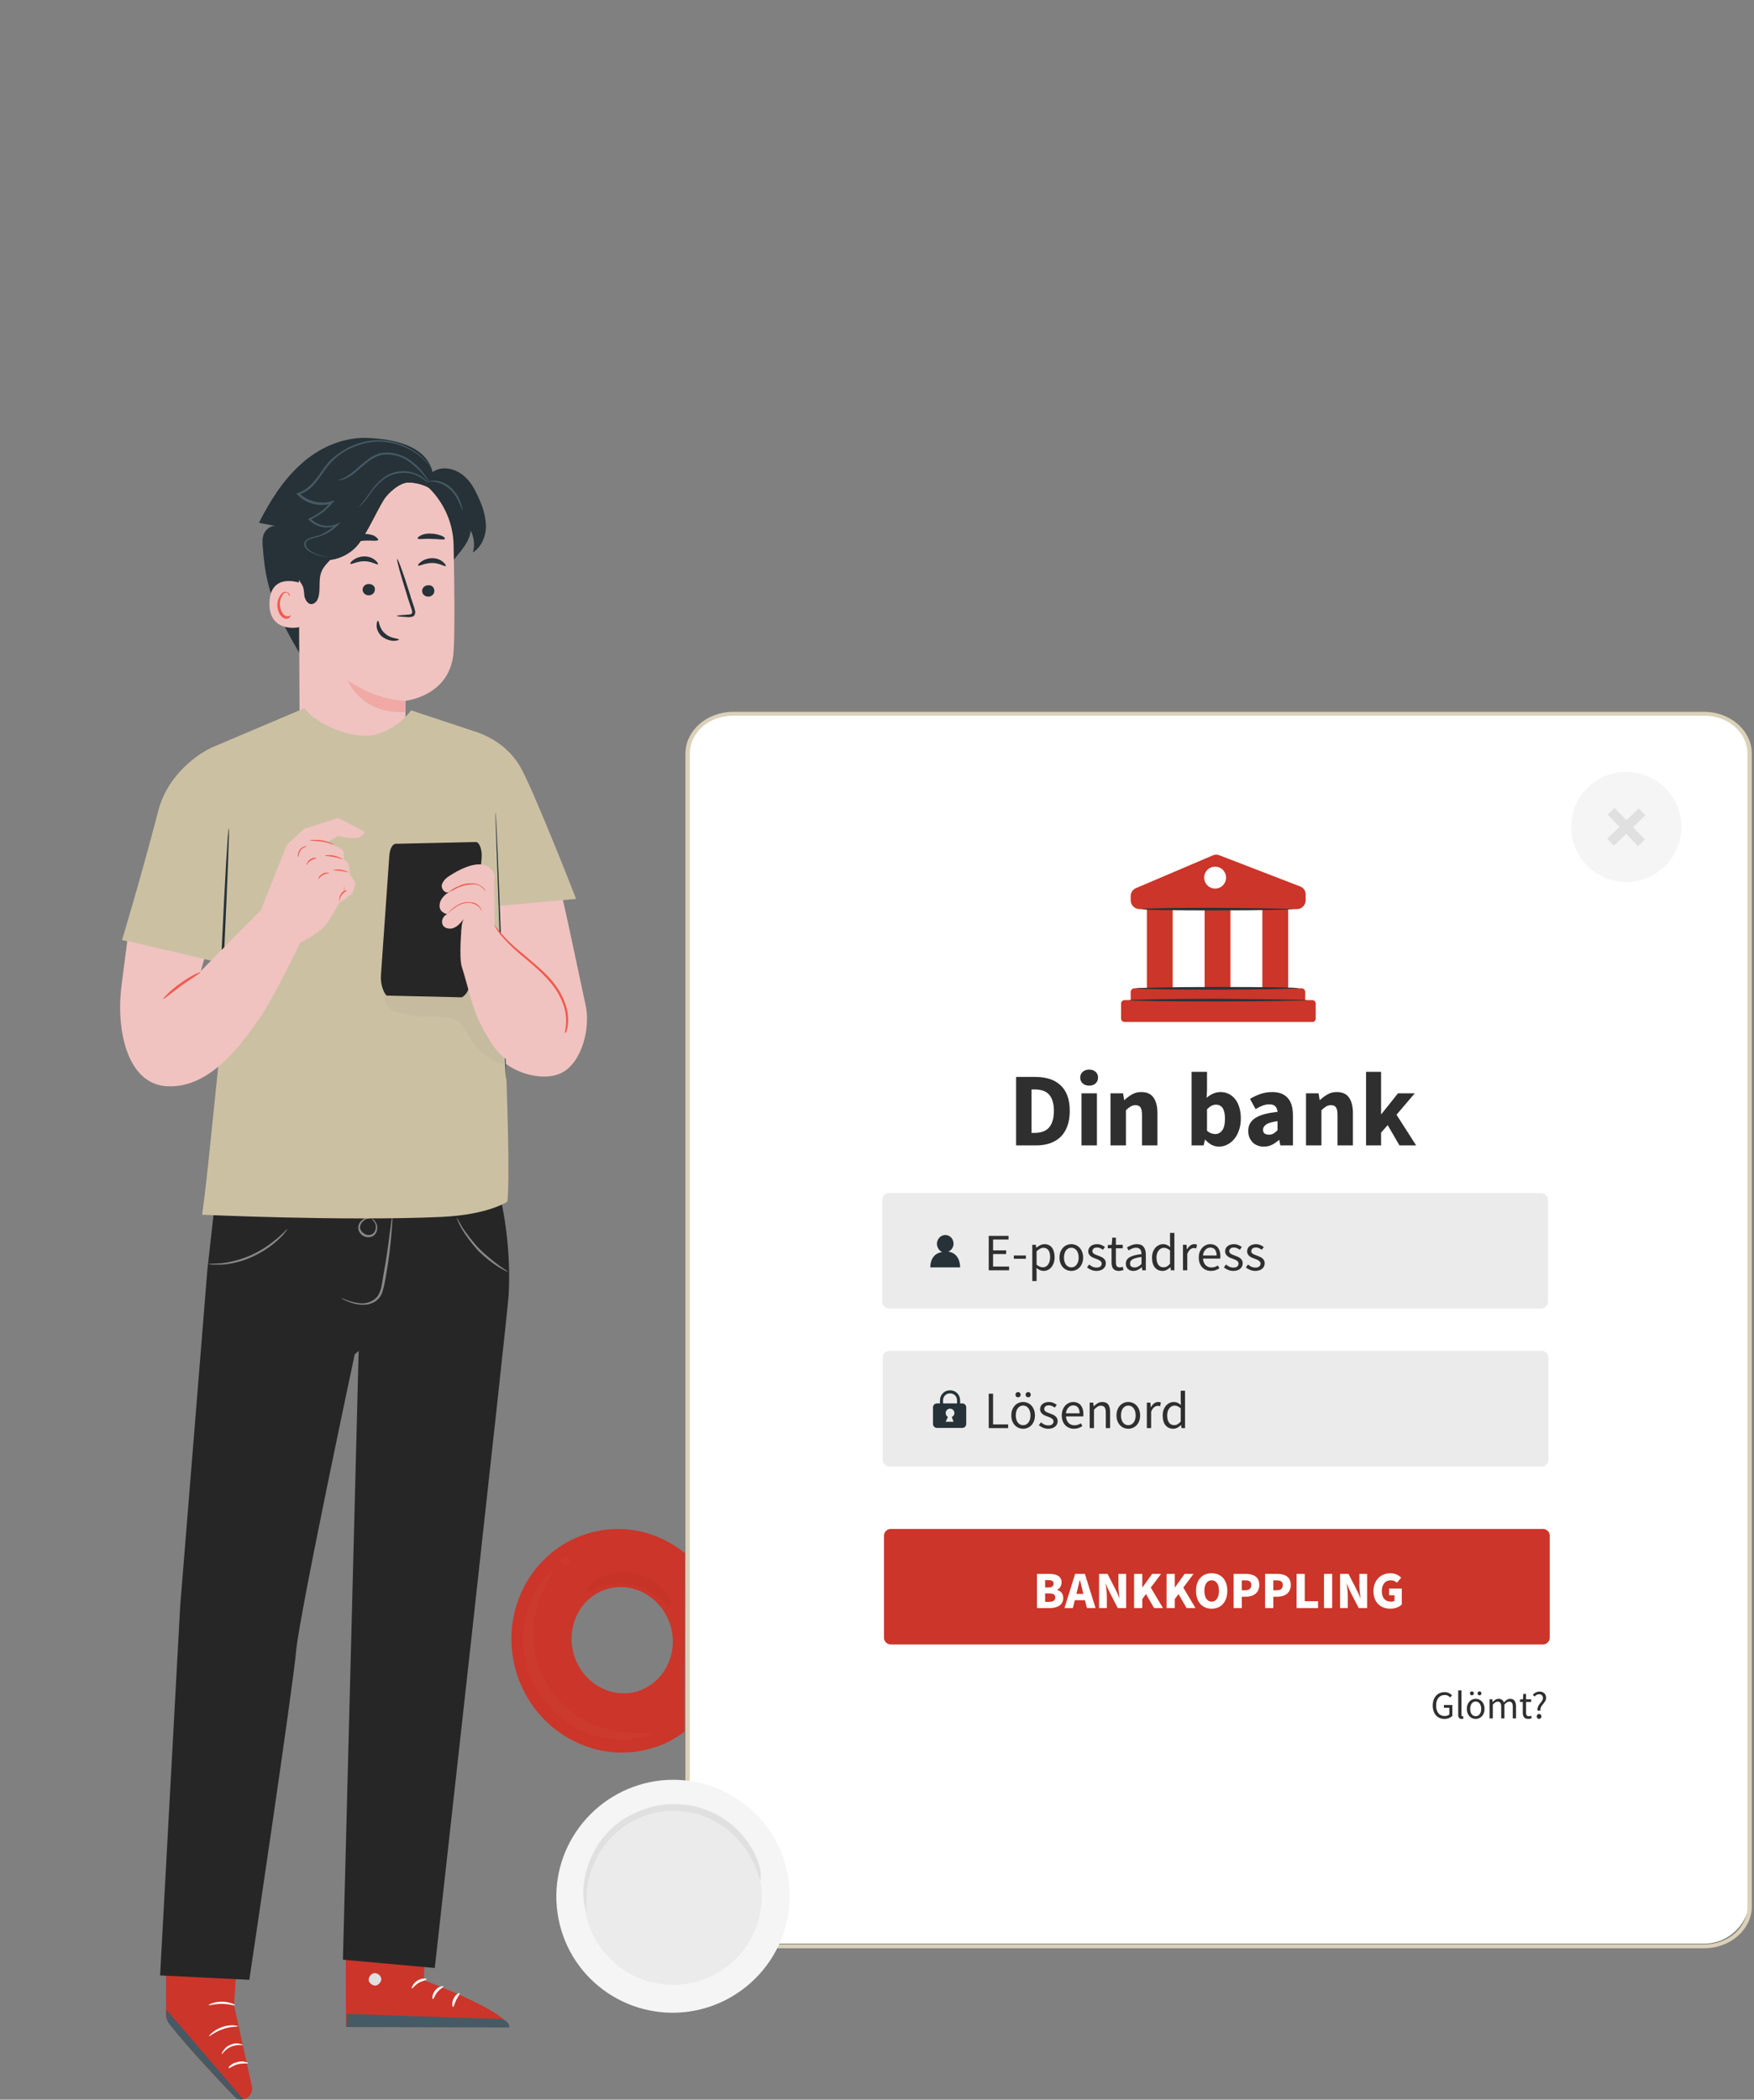 <svg xmlns="http://www.w3.org/2000/svg" width="401" height="480" viewBox="0 0 401 480" fill="none"><rect x="0" y="0" width="401" height="480" fill="#808080" stroke="none"/><path d="M389.6 444.332H167.6C161.9 444.332 157.2 439.632 157.2 433.932V173.632C157.2 167.932 161.9 163.232 167.6 163.232H389.6C395.3 163.232 400 167.932 400 173.632V433.932C400 439.632 395.3 444.332 389.6 444.332Z" fill="white"></path><path d="M389.6 445.392H167.6C161.6 445.392 156.7 441.092 156.7 435.827V172.298C156.7 167.032 161.6 162.732 167.6 162.732H389.6C395.6 162.732 400.5 167.032 400.5 172.298V435.827C400.5 441.092 395.6 445.392 389.6 445.392ZM167.6 163.61C162.1 163.61 157.7 167.471 157.7 172.298V435.827C157.7 440.653 162.1 444.515 167.6 444.515H389.6C395.1 444.515 399.5 440.653 399.5 435.827V172.298C399.5 167.471 395.1 163.61 389.6 163.61H167.6Z" fill="#DBD1B8"></path><path d="M371.8 201.632C378.759 201.632 384.4 195.99 384.4 189.032C384.4 182.073 378.759 176.432 371.8 176.432C364.841 176.432 359.2 182.073 359.2 189.032C359.2 195.99 364.841 201.632 371.8 201.632Z" fill="#F5F5F5"></path><path d="M374.64 184.812L367.435 191.746L368.96 193.331L376.165 186.397L374.64 184.812Z" fill="#E0E0E0"></path><path d="M369.125 184.705L367.54 186.23L374.474 193.435L376.059 191.91L369.125 184.705Z" fill="#E0E0E0"></path><path d="M352.4 299.132H203.2C202.4 299.132 201.7 298.432 201.7 297.632V274.232C201.7 273.432 202.4 272.732 203.2 272.732H352.4C353.2 272.732 353.9 273.432 353.9 274.232V297.632C353.9 298.432 353.2 299.132 352.4 299.132Z" fill="#EBEBEB"></path><path d="M352.6 335.232H203.3C202.5 335.232 201.8 334.532 201.8 333.732V310.332C201.8 309.532 202.5 308.832 203.3 308.832H352.5C353.3 308.832 354 309.532 354 310.332V333.732C354 334.532 353.4 335.232 352.6 335.232Z" fill="#EBEBEB"></path><path d="M352.8 375.933H203.6C202.8 375.933 202.1 375.233 202.1 374.433V351.033C202.1 350.233 202.8 349.533 203.6 349.533H352.8C353.6 349.533 354.3 350.233 354.3 351.033V374.433C354.3 375.233 353.6 375.933 352.8 375.933Z" fill="#CC3529"></path><path d="M180.264 429.65C182.364 444.15 172.264 457.65 157.664 459.85C143.064 461.95 129.564 451.95 127.464 437.35C125.364 422.85 135.464 409.35 150.064 407.15C164.564 405.05 178.164 415.05 180.264 429.65Z" fill="#F5F5F5"></path><path d="M173.964 430.55C175.564 441.65 167.864 451.95 156.764 453.55C145.664 455.15 135.364 447.45 133.764 436.45C132.164 425.35 139.864 415.05 150.964 413.45C162.064 411.75 172.364 419.45 173.964 430.55Z" fill="#EBEBEB"></path><path d="M173.864 429.849C173.764 429.849 173.564 429.049 172.964 427.549C172.364 426.049 171.464 423.949 169.764 421.749C168.864 420.649 167.864 419.549 166.564 418.449C165.264 417.449 163.764 416.449 162.164 415.749C161.364 415.349 160.464 415.049 159.564 414.749C158.664 414.449 157.664 414.249 156.664 414.149C155.664 414.049 154.664 413.949 153.664 413.949C152.664 413.949 151.564 414.049 150.564 414.249C149.564 414.449 148.464 414.749 147.564 415.049C146.564 415.349 145.664 415.849 144.764 416.249C143.864 416.749 143.064 417.249 142.264 417.849C141.464 418.449 140.764 419.049 140.164 419.649C138.864 420.949 137.764 422.349 136.964 423.749C136.164 425.149 135.564 426.549 135.064 427.949C134.164 430.649 134.064 432.949 134.064 434.549C134.064 436.149 134.164 437.049 134.064 437.049C133.964 437.049 133.664 436.249 133.464 434.549C133.264 432.949 133.264 430.549 134.064 427.649C134.464 426.249 135.064 424.649 135.864 423.149C136.664 421.649 137.764 420.049 139.164 418.649C139.864 417.949 140.564 417.249 141.464 416.649C142.264 416.049 143.164 415.449 144.164 414.949C145.164 414.449 146.164 413.949 147.164 413.649C148.264 413.249 149.264 412.949 150.464 412.749C151.564 412.549 152.764 412.449 153.864 412.449C154.964 412.449 156.064 412.549 157.164 412.649C158.264 412.749 159.264 413.049 160.264 413.349C161.264 413.649 162.164 414.049 163.064 414.449C164.864 415.249 166.364 416.349 167.764 417.549C169.064 418.749 170.164 419.949 170.964 421.149C172.664 423.549 173.464 425.849 173.864 427.449C173.964 428.949 173.964 429.849 173.864 429.849Z" fill="#E0E0E0"></path><path d="M220 320.832H219.5V320.132C219.5 318.832 218.5 317.832 217.2 317.832C215.9 317.832 214.9 318.832 214.9 320.132V320.832H214.2C213.7 320.832 213.3 321.232 213.3 321.732V325.532C213.3 326.032 213.7 326.432 214.2 326.432H220C220.5 326.432 220.9 326.032 220.9 325.532V321.732C220.9 321.232 220.5 320.832 220 320.832ZM218 325.032H216.2L216.7 323.932C216.4 323.732 216.2 323.432 216.2 323.032C216.2 322.532 216.6 322.032 217.2 322.032C217.7 322.032 218.2 322.432 218.2 323.032C218.2 323.432 218 323.732 217.6 323.932L218 325.032ZM218.8 320.832H215.6V320.132C215.6 319.232 216.3 318.532 217.2 318.532C218.1 318.532 218.8 319.232 218.8 320.132V320.832Z" fill="#263238"></path><path d="M216.8 286.132C217.5 285.832 218 285.132 218 284.332C218 283.232 217.2 282.332 216.1 282.332C215.1 282.332 214.2 283.232 214.2 284.332C214.2 285.132 214.7 285.932 215.4 286.232C212.5 286.632 212.7 289.732 212.7 289.732H219.5C219.5 289.632 219.6 286.532 216.8 286.132Z" fill="#263238"></path><path d="M268.1 206.232H262.2V226.832H268.1V206.232Z" fill="#CC3529"></path><path d="M281.3 206.232H275.4V226.832H281.3V206.232Z" fill="#CC3529"></path><path d="M294.5 206.232H288.6V226.832H294.5V206.232Z" fill="#CC3529"></path><path d="M258.5 205.833V204.833C258.5 204.033 259 203.333 259.7 203.033L277.3 195.533C277.8 195.333 278.3 195.333 278.8 195.533L297.2 202.633C298 202.933 298.5 203.633 298.5 204.433V205.833C298.5 206.933 297.6 207.833 296.5 207.833H260.6C259.4 207.833 258.5 206.933 258.5 205.833Z" fill="#CC3529"></path><path d="M297.6 229.734H259.3C258.9 229.734 258.5 229.334 258.5 228.934V226.734C258.5 226.334 258.9 225.934 259.3 225.934H297.6C298 225.934 298.4 226.334 298.4 226.734V228.934C298.4 229.334 298 229.734 297.6 229.734Z" fill="#CC3529"></path><path d="M300 233.633H257.1C256.7 233.633 256.3 233.333 256.3 232.833V229.433C256.3 229.033 256.6 228.633 257.1 228.633H300C300.4 228.633 300.8 228.933 300.8 229.433V232.833C300.8 233.333 300.5 233.633 300 233.633Z" fill="#CC3529"></path><path d="M280.3 200.633C280.3 202.033 279.2 203.133 277.8 203.133C276.4 203.133 275.3 202.033 275.3 200.633C275.3 199.233 276.4 198.133 277.8 198.133C279.2 198.133 280.3 199.233 280.3 200.633Z" fill="white"></path><path d="M298.9 228.632C298.9 228.732 289.8 228.932 278.5 228.932C267.2 228.932 258.1 228.832 258.1 228.632C258.1 228.532 267.2 228.332 278.5 228.332C289.8 228.432 298.9 228.532 298.9 228.632Z" fill="#263238"></path><path d="M296.9 225.933C296.9 226.033 288.6 226.233 278.3 226.233C268 226.233 259.7 226.133 259.7 225.933C259.7 225.833 268 225.633 278.3 225.633C288.6 225.633 296.9 225.733 296.9 225.933Z" fill="#263238"></path><path d="M295.8 207.833C295.8 207.933 288 208.133 278.4 208.133C268.8 208.133 261 208.033 261 207.833C261 207.633 268.8 207.533 278.4 207.533C288 207.633 295.8 207.733 295.8 207.833Z" fill="#263238"></path><path d="M134.4 350.564C121.4 354.464 114 368.564 118 382.164C122 395.664 135.9 403.564 149 399.664C151.8 398.864 154.3 397.564 156.5 395.864L156.6 355.064C150.4 350.064 142.3 348.164 134.4 350.564ZM145.7 386.664C139.6 388.464 133.1 384.664 131.2 378.264C129.3 371.764 132.7 365.064 138.8 363.264C144.9 361.464 151.4 365.264 153.3 371.664C155.2 378.064 151.8 384.764 145.7 386.664Z" fill="#CC3529"></path><g opacity="0.3"><g opacity="0.3"><path opacity="0.3" d="M149.1 396.263C149.1 396.463 148.4 396.863 146.9 397.163C145.4 397.563 143.3 397.863 140.5 397.663C137.8 397.463 134.6 396.663 131.4 394.863C128.2 393.163 125.2 390.263 123 386.663C120.8 383.063 119.7 379.063 119.6 375.463C119.5 371.763 120.3 368.563 121.3 366.063C122.4 363.563 123.6 361.763 124.6 360.563C125.6 359.463 126.3 358.963 126.4 359.063C126.7 359.363 124.5 361.763 123 366.663C122.3 369.063 121.7 372.063 122 375.263C122.2 378.563 123.3 382.063 125.2 385.263C127.2 388.463 129.8 391.063 132.6 392.663C135.4 394.363 138.3 395.263 140.8 395.663C145.8 396.663 149.1 395.863 149.1 396.263Z" fill="#EBEBEB"></path></g></g><g opacity="0.3"><g opacity="0.3"><path opacity="0.3" d="M129.5 356.063C128.9 355.863 128.2 356.463 128.3 357.063C128.4 357.663 129.2 358.063 129.8 357.763C130.3 357.363 130.3 356.463 129.7 356.163" fill="#EBEBEB"></path></g></g><g opacity="0.3"><g opacity="0.3"><path opacity="0.3" d="M153.3 367.363C153 367.563 152.2 366.563 150.7 365.263C149.3 364.063 147 362.663 144.2 362.163C141.4 361.663 138.8 362.263 137.1 362.863C135.3 363.563 134.2 364.163 134 363.963C133.8 363.763 134.4 362.463 136.3 361.263C138.1 360.063 141.3 358.963 144.7 359.563C148.2 360.163 150.8 362.263 152.1 363.963C153.4 365.763 153.6 367.163 153.3 367.363Z" fill="black"></path></g></g><path d="M109.6 114.2C108.8 112.4 107.9 110.5 106.5 109.2C105.1 107.8 103.1 106.9 101.1 107.1C99.1 107.3 97.2 108.9 97 110.8L95.5 111.2C98.3 113 99.8 116.1 100.9 119.2C102 122.3 101.9 125.2 103.8 127.9C105.4 125.9 107.4 123.8 107.6 121.3C108.4 122.8 108.6 124.7 108.1 126.3C110 125.1 111 122.8 111.1 120.6C111.1 118.4 110.5 116.2 109.6 114.2Z" fill="#263238"></path><path d="M99 108.501C97.9 101.601 89.3 100.301 83.7 100.101C78.1 100.001 72.7 102.501 68.7 106.201C64.6 109.901 61.7 114.601 59.2 119.501C60.5 119.801 61.9 120.001 63.2 120.301C62.1 120.001 60.9 120.901 60.4 121.901C59.9 122.901 60 124.101 60.1 125.301C60.3 128.001 60.6 130.701 61.3 133.401C63 140.301 66.8 146.601 70.5 152.701C71.8 147.401 71.1 141.901 70.2 136.601C69.9 134.701 69.6 132.701 70.4 130.901C71.1 129.301 72.6 128.201 74.2 127.501C75.8 126.701 77.5 126.301 79.1 125.501C82.6 123.801 85.4 120.601 86.6 116.901L99 108.501Z" fill="#263238"></path><path d="M68.3 125.6L68.5 166.2C68.5 173.1 70 183.2 80.9 182.7C90.3 181.5 92.7 172.5 92.7 166.1C92.7 163 92.7 160.5 92.7 160.2C92.7 160.2 103 159.2 103.7 149C104 144.1 103.9 133.8 103.7 124.6C103.5 114.7 95.6 106.6 85.7 106L84.7 105.9C74 105.9 68 115 68.3 125.6Z" fill="#F0C3C0"></path><path d="M92.6 160.2C92.6 160.2 86.1 160.2 79.501 155.5C79.501 155.5 82.3 163.2 92.6 162.8V160.2Z" fill="#F05B4F" fill-opacity="0.24"></path><path d="M86.4 129.001C86.2 129.201 85 128.301 83.3 128.301C81.6 128.301 80.3 129.101 80.1 128.901C80 128.801 80.2 128.401 80.8 128.001C81.3 127.601 82.3 127.201 83.3 127.201C84.4 127.201 85.3 127.601 85.8 128.101C86.3 128.501 86.5 128.901 86.4 129.001Z" fill="#263238"></path><path d="M85.7 134.8C85.7 135.5 85.1 136.1 84.3 136.1C83.5 136.1 82.9 135.5 82.9 134.8C82.9 134.1 83.5 133.5 84.3 133.5C85.2 133.5 85.8 134.1 85.7 134.8Z" fill="#263238"></path><path d="M90.7 140.801C90.7 140.701 91.7 140.601 93.3 140.501C93.7 140.501 94.1 140.401 94.2 140.201C94.3 139.901 94.2 139.501 94 139.001C93.7 138.001 93.3 137.001 93 135.901C91.6 131.501 90.6 127.801 90.8 127.801C91 127.701 92.3 131.301 93.7 135.801C94 136.901 94.4 137.901 94.7 138.901C94.8 139.401 95.1 139.901 94.8 140.501C94.7 140.801 94.4 141.001 94.1 141.001C93.8 141.101 93.6 141.101 93.4 141.101C91.7 141.001 90.7 140.901 90.7 140.801Z" fill="#263238"></path><path d="M86.5 123.4C86.3 123.8 85 123.5 83.3 123.6C81.7 123.7 80.3 124.1 80.1 123.7C80 123.5 80.3 123.2 80.8 122.8C81.3 122.5 82.2 122.1 83.2 122.1C84.2 122 85.1 122.3 85.6 122.5C86.2 122.9 86.5 123.3 86.5 123.4Z" fill="#263238"></path><path d="M101.7 123.201C101.5 123.501 100.2 123.201 98.6 123.201C97 123.101 95.6 123.401 95.5 123.101C95.4 122.901 95.7 122.701 96.2 122.401C96.8 122.101 97.6 121.901 98.6 122.001C99.6 122.001 100.4 122.301 101 122.501C101.5 122.701 101.8 123.001 101.7 123.201Z" fill="#263238"></path><path d="M68.7 133.301C68.5 133.201 61.8 130.801 61.6 137.801C61.4 144.801 68.5 143.501 68.5 143.301C68.6 143.101 68.7 133.301 68.7 133.301Z" fill="#F0C3C0"></path><path d="M66.5 140.601C66.5 140.601 66.4 140.701 66.2 140.801C66 140.901 65.6 140.901 65.3 140.801C64.6 140.501 64 139.301 64 138.101C64 137.501 64.1 136.901 64.4 136.401C64.6 135.901 65 135.501 65.3 135.501C65.7 135.401 65.9 135.701 66 135.901C66.1 136.101 66 136.201 66.1 136.301C66.1 136.301 66.3 136.201 66.2 135.901C66.2 135.801 66.1 135.601 65.9 135.501C65.7 135.401 65.5 135.301 65.2 135.301C64.7 135.301 64.2 135.801 63.9 136.401C63.6 136.901 63.4 137.601 63.4 138.301C63.4 139.701 64.1 141.101 65.1 141.401C65.6 141.501 66 141.401 66.2 141.201C66.5 140.801 66.5 140.601 66.5 140.601Z" fill="#F05B4F"></path><path d="M101.9 129.4C101.7 129.6 100.5 128.7 98.8 128.7C97.1 128.7 95.8 129.5 95.6 129.3C95.5 129.2 95.7 128.8 96.3 128.4C96.8 128 97.8 127.6 98.8 127.6C99.9 127.6 100.8 128 101.3 128.5C101.8 128.9 102 129.3 101.9 129.4Z" fill="#263238"></path><path d="M99.3 135.1C99.3 135.8 98.701 136.4 97.9 136.4C97.1 136.4 96.501 135.8 96.501 135.1C96.501 134.4 97.1 133.8 97.9 133.8C98.701 133.7 99.3 134.3 99.3 135.1Z" fill="#263238"></path><path d="M99 112.101C100.4 107.901 97 105.701 93.5 103.101C90 100.401 84.8 100.301 81.1 102.701C79.2 104.001 77.7 105.901 76 107.401C74.3 109.001 72.1 110.301 69.8 110.001C72 112.501 75.9 113.401 79 112.001C76.2 114.901 72.6 117.101 68.7 118.001C71.5 120.101 75.9 119.701 78.3 117.101C77.2 120.301 75.3 123.301 72.8 125.601C72.4 126.001 71.9 126.501 72 127.101C72.1 127.701 72.8 127.901 73.4 128.001C76.8 128.401 80.4 126.701 82.3 123.901C84.4 120.801 85.8 117.501 87.7 114.301C88.6 112.801 91.4 110.201 93.5 110.301C95.2 110.301 98.5 111.101 99.2 112.701" fill="#263238"></path><path d="M83.4 107.401C83.1 106.901 82.5 106.601 81.9 106.501C78.1 105.601 74.1 107.701 71.7 110.801C69.3 113.901 68.2 117.801 67.5 121.601C66.9 124.701 66.4 128.001 67.3 131.001L69 133.601C69.5 134.401 69.5 135.401 69.6 136.301C69.8 137.201 70.4 138.201 71.3 138.101C72 138.001 72.5 137.401 72.7 136.801C73.4 134.901 72.7 132.601 73.5 130.701C74 129.401 75.1 128.501 76 127.401C77.6 125.501 78.4 123.101 79.2 120.801C80.5 116.901 81.8 113.001 83.2 109.101C83.5 108.601 83.7 107.901 83.4 107.401Z" fill="#263238"></path><path d="M99 112.101C100.4 107.901 97 105.701 93.5 103.101C90 100.401 84.8 100.301 81.1 102.701C79.2 104.001 77.7 105.901 76 107.401C74.3 109.001 72.1 110.301 69.8 110.001C72 112.501 75.9 113.401 79 112.001C76.2 114.901 72.6 117.101 68.7 118.001C71.5 120.101 75.9 119.701 78.3 117.101C77.2 120.301 75.3 123.301 72.8 125.601C72.4 126.001 71.9 126.501 72 127.101C72.1 127.701 72.8 127.901 73.4 128.001C76.8 128.401 80.4 126.701 82.3 123.901C84.4 120.801 85.8 117.501 87.7 114.301C88.6 112.801 91.4 110.201 93.5 110.301C95.2 110.301 98.5 111.101 99.2 112.701" fill="#263238"></path><path d="M77 109.8C77 109.8 77.4 109.7 78 109.5C78.6 109.3 79.4 108.9 80.3 108.2C81.2 107.5 82.2 106.5 83.4 105.6C84 105.1 84.6 104.6 85.4 104.2C86.2 103.8 87 103.5 87.9 103.5C89.7 103.3 91.4 103.9 92.8 104.6C94.2 105.4 95.2 106.3 96 107.2C96.8 108.1 97.3 108.8 97.7 109.4C98.1 109.9 98.2 110.3 98.2 110.3C98.1 110.4 97.4 109.1 95.8 107.5C95 106.7 94 105.8 92.7 105C91.4 104.3 89.8 103.8 88 103.9C86.3 104 84.8 105 83.7 105.9C82.5 106.9 81.5 107.8 80.6 108.5C79.6 109.2 78.8 109.6 78.1 109.7C77.4 109.8 77 109.8 77 109.8Z" fill="#455A64"></path><path d="M81.9 116.101C81.9 116.101 82.6 115.201 83.7 113.801C84.2 113.101 84.8 112.201 85.6 111.201C86.4 110.301 87.3 109.301 88.6 108.601C89.9 107.901 91.2 107.701 92.5 107.701C93.7 107.801 94.8 108.101 95.6 108.501C96.4 108.901 97 109.401 97.4 109.801C97.8 110.201 97.9 110.401 97.9 110.401C97.8 110.501 97.1 109.601 95.5 108.801C94.7 108.401 93.7 108.101 92.5 108.101C91.3 108.101 90 108.301 88.8 108.901C87.6 109.501 86.7 110.401 85.9 111.301C85.1 112.201 84.5 113.101 84 113.801C83.4 114.501 83 115.101 82.6 115.401C82.1 115.901 81.9 116.101 81.9 116.101Z" fill="#455A64"></path><path d="M105.7 116.701C105.6 116.701 105.5 116.101 105.1 115.201C104.7 114.301 104.1 113.001 103 112.001C101.9 110.901 100.6 110.401 99.6 110.201C98.6 110.001 98 110.201 98 110.101C98 110.101 98.6 109.801 99.7 109.901C100.7 110.001 102.2 110.501 103.3 111.701C104.5 112.801 105.1 114.201 105.4 115.101C105.7 116.101 105.8 116.701 105.7 116.701Z" fill="#455A64"></path><path d="M76.3 127.101C76.3 127.101 76.2 127.101 76 127.201C75.8 127.201 75.5 127.301 75.1 127.301C74.3 127.301 73.2 127.201 71.8 126.601C71.1 126.301 70.3 126.001 69.8 125.201C69.5 124.801 69.4 124.201 69.7 123.801C70 123.301 70.5 123.101 71 122.901C71.5 122.701 72 122.701 72.5 122.501C73 122.401 73.5 122.201 74 121.901C75 121.401 76 120.701 76.9 119.801L77.1 120.101C75.2 121.001 72.3 120.701 70.6 118.801L70.4 118.601L70.7 118.501C72.5 117.701 74.2 116.501 75.6 114.801L75.8 115.101C73.3 115.901 70.2 115.301 68.2 113.301C68.1 113.201 68 113.101 68 113.101L67.7 112.801L68.1 112.701C69.3 112.301 70.3 111.601 71.2 110.701C72.1 109.801 72.8 108.801 73.5 107.801C74.2 106.801 74.9 105.801 75.8 105.001C76.6 104.201 77.6 103.501 78.6 102.901C82.5 100.501 86.9 100.201 90.2 101.101C93.5 102.001 95.8 103.701 97.1 105.101C98.4 106.501 98.9 107.401 98.9 107.401C98.9 107.401 98.3 106.501 97 105.201C95.7 103.901 93.4 102.201 90.1 101.401C88.5 101.001 86.6 100.801 84.7 101.101C82.7 101.401 80.7 102.101 78.8 103.201C76.9 104.301 75.2 106.001 73.9 108.001C73.2 109.001 72.5 110.001 71.6 111.001C70.7 111.901 69.6 112.701 68.3 113.101L68.4 112.701C68.5 112.801 68.5 112.801 68.6 112.901C70.5 114.701 73.4 115.301 75.8 114.601L76.5 114.401L76 115.001C74.6 116.701 72.8 118.001 70.9 118.801L71 118.501C72.6 120.301 75.2 120.601 77 119.801L77.9 119.401L77.2 120.101C76.3 121.001 75.3 121.701 74.2 122.201C73.7 122.401 73.1 122.601 72.6 122.801C72.1 122.901 71.5 123.001 71.1 123.201C70.6 123.301 70.2 123.601 70 123.901C69.8 124.301 69.9 124.701 70.1 125.101C70.6 125.801 71.3 126.201 72 126.501C73.3 127.101 74.5 127.201 75.2 127.301C75.9 127.201 76.3 127.101 76.3 127.101Z" fill="#455A64"></path><path d="M86.4 141.9C86.7 141.9 86.6 143.6 88 144.8C89.4 146.1 91.2 145.9 91.2 146.2C91.2 146.3 90.8 146.5 90 146.5C89.3 146.5 88.2 146.2 87.3 145.5C86.4 144.7 86.1 143.7 86.1 143C86.1 142.3 86.3 141.9 86.4 141.9Z" fill="#263238"></path><path d="M97.6 433.5L96.9 452.7C96.9 452.7 116.1 459.8 116.3 463.4H79.1L79 433.5H97.6Z" fill="#CC3529"></path><path d="M85.4 451.101C84.7 451.301 84.2 452.101 84.3 452.801C84.5 453.501 85.3 454.001 86 453.901C86.7 453.701 87.4 452.801 87.1 452.101C86.9 451.401 85.9 450.801 85.2 451.201" fill="#E0E0E0"></path><path d="M79.2 463.4L79.3 460.4L114.9 461.6C114.9 461.6 116.6 462.3 116.4 463.5L79.2 463.4Z" fill="#455A64"></path><path d="M97.5 452.499C97.5 452.699 96.6 452.799 95.7 453.299C94.8 453.899 94.3 454.599 94.2 454.599C94 454.599 94.3 453.499 95.4 452.799C96.5 452.099 97.6 452.299 97.5 452.499Z" fill="white"></path><path d="M101.4 454.101C101.4 454.301 100.7 454.601 100 455.401C99.4 456.101 99.2 457.001 99 457.001C98.8 457.001 98.7 456.001 99.5 455.001C100.3 454.001 101.4 454.001 101.4 454.101Z" fill="white"></path><path d="M103.6 458.8C103.4 458.8 103.2 457.9 103.7 456.9C104.2 455.9 105 455.5 105.1 455.7C105.2 455.8 104.7 456.4 104.3 457.2C103.9 458 103.8 458.8 103.6 458.8Z" fill="white"></path><path d="M97.2 448.1C97.1 448.3 96.3 448 95.3 448.1C94.3 448.1 93.5 448.5 93.4 448.3C93.3 448.2 94.1 447.5 95.3 447.4C96.4 447.4 97.3 448 97.2 448.1Z" fill="white"></path><path d="M55 435.301L53.5 458.401L57.6 477.001C57.9 478.301 57 479.701 55.6 479.901C54.8 480.001 54.1 479.801 53.5 479.201C50.1 475.701 37.7 462.601 37.9 460.901C38.1 458.901 37.8 436.401 37.8 436.401L55 435.301Z" fill="#CC3529"></path><path d="M55.6 479.9L38 459.4V460.4C38 461.2 38.2 462.1 38.8 462.8C40.2 464.6 44.2 469.4 53.6 479.3C54 479.8 54.8 480.1 55.6 479.9Z" fill="#455A64"></path><g opacity="0.6"><g opacity="0.6"><g opacity="0.6"><g opacity="0.6"><g opacity="0.6"><g opacity="0.6"><g opacity="0.6"><g opacity="0.6"><g opacity="0.6"><g opacity="0.6"><g opacity="0.6"><path opacity="0.6" d="M43.1 452.1C43.7 452.5 43.8 453.4 43.4 454C43 454.6 42.1 454.7 41.5 454.3C40.9 453.9 40.7 452.8 41.2 452.3C41.7 451.8 42.7 451.6 43.2 452.2" fill="white"></path></g></g></g></g></g></g></g></g></g></g></g><path d="M50.7 469.6C50.8 469.7 51.4 468.5 52.8 467.9C54.2 467.3 55.5 467.6 55.5 467.5C55.5 467.4 55.2 467.3 54.7 467.2C54.2 467.1 53.4 467.1 52.6 467.5C51.8 467.8 51.3 468.4 51 468.9C50.7 469.2 50.7 469.6 50.7 469.6Z" fill="white"></path><path d="M52.3 472.802C52.4 472.902 53.2 472.202 54.4 471.902C55.6 471.602 56.6 471.802 56.7 471.702C56.8 471.602 55.7 471.002 54.3 471.402C52.8 471.702 52.1 472.702 52.3 472.802Z" fill="white"></path><path d="M47.8 465.5C47.9 465.6 49.1 464.5 50.9 463.9C52.7 463.2 54.4 463.4 54.4 463.2C54.4 463.1 52.7 462.7 50.8 463.4C48.8 464.1 47.7 465.4 47.8 465.5Z" fill="white"></path><path d="M47.7 458.402C47.8 458.502 49.1 458.102 50.7 458.102C52.4 458.102 53.7 458.602 53.7 458.402C53.8 458.302 52.5 457.602 50.7 457.602C48.9 457.602 47.6 458.302 47.7 458.402Z" fill="white"></path><path d="M47.9 451.602C48 451.702 49.3 451.002 51 451.202C52.8 451.302 54 452.202 54 452.102C54 452.102 53.8 451.802 53.3 451.402C52.8 451.102 52 450.702 51 450.702C50.1 450.602 49.2 450.802 48.6 451.102C48.2 451.302 47.9 451.602 47.9 451.602Z" fill="white"></path><path d="M51.1 449.901C51.1 449.901 51.2 449.601 51.2 449.001C51.2 448.401 51 447.601 50.6 446.701C50.4 446.301 50.1 445.701 49.5 445.401C49.2 445.201 48.7 445.301 48.4 445.601C48.1 445.901 48 446.301 48 446.601C48 448.101 49.2 449.501 50.8 449.801C52.5 450.101 54 449.201 54.7 447.901C54.9 447.601 55 447.201 54.8 446.801C54.6 446.401 54.2 446.201 53.8 446.301C53.1 446.401 52.7 446.801 52.2 447.001C51.4 447.601 50.9 448.301 50.5 448.701C50.2 449.201 50.1 449.501 50.1 449.501C50.2 449.601 50.7 448.401 52.4 447.301C52.8 447.001 53.3 446.701 53.8 446.701C54 446.701 54.2 446.801 54.3 447.001C54.4 447.201 54.3 447.501 54.2 447.701C53.6 448.701 52.2 449.501 50.8 449.301C49.4 449.101 48.4 447.801 48.4 446.601C48.4 446.301 48.5 446.001 48.7 445.901C48.9 445.701 49.1 445.701 49.3 445.801C49.7 446.001 50 446.501 50.3 446.901C51.2 448.601 51 449.901 51.1 449.901Z" fill="white"></path><path d="M113.9 271.7C113.9 271.7 117 282.5 116.3 295.9C116 301 99.4 449.9 99.4 449.9L78.4 448L82 308.8L81.1 309.6C81.1 309.6 68.6 368.2 67.7 377.4C67 385.7 57 452.6 57 452.6L36.6 451.6L41.2 367.1L47.4 290.4L49.9 268L113.9 271.7Z" fill="#262626"></path><path d="M78 296.801C78 296.801 78.3 297.001 79 297.301C79.7 297.601 80.6 298.001 81.9 298.201C82.6 298.301 83.3 298.301 84.1 298.201C84.9 298.001 85.7 297.701 86.3 297.101C87 296.501 87.4 295.601 87.6 294.701C87.9 293.801 88 292.801 88.2 291.901C88.9 288.001 89.3 284.501 89.5 281.901C89.6 280.601 89.7 279.601 89.7 278.901C89.7 278.201 89.7 277.801 89.7 277.801C89.7 277.801 89.6 278.201 89.5 278.901C89.4 279.701 89.3 280.701 89.1 281.901C88.8 284.501 88.3 288.001 87.6 291.801C87.3 293.701 87.1 295.701 85.9 296.801C84.7 297.901 83.1 298.101 81.9 297.901C80.6 297.701 79.7 297.401 79 297.101C78.4 296.901 78 296.701 78 296.801Z" fill="#888888"></path><path d="M84.6 278.5C84.6 278.5 84.4 278.4 84.1 278.4C83.8 278.4 83.3 278.5 82.8 278.9C82.3 279.3 81.9 279.9 81.9 280.7C81.9 281.6 82.6 282.4 83.4 282.7C84.3 283 85.3 282.8 85.8 282.1C86.3 281.4 86.3 280.6 86.2 280.1C86 279.5 85.7 279.1 85.5 278.9C85.2 278.7 85 278.7 85 278.7C84.9 278.8 85.7 279.1 85.9 280.1C86 280.6 85.9 281.3 85.5 281.8C85.1 282.3 84.3 282.5 83.6 282.2C82.9 281.9 82.4 281.3 82.3 280.7C82.3 280.1 82.6 279.5 83 279.2C83.8 278.4 84.6 278.6 84.6 278.5Z" fill="#888888"></path><path d="M47.7 289C47.7 289 48 289.1 48.5 289.1C49 289.1 49.8 289.1 50.7 289.1C52.6 289 55.1 288.5 57.7 287.3C60.3 286.1 62.4 284.6 63.7 283.3C64.4 282.7 64.9 282.1 65.2 281.7C65.5 281.3 65.7 281.1 65.7 281C65.6 280.9 64.9 281.8 63.5 283C62.1 284.2 60.1 285.7 57.5 286.9C55 288 52.5 288.6 50.6 288.8C48.8 288.9 47.7 288.9 47.7 289Z" fill="#888888"></path><path d="M104.4 278.4C104.4 278.4 104.7 279.4 105.5 280.8C106.3 282.2 107.6 284 109.2 285.8C110.9 287.5 112.6 288.8 113.9 289.6C115.2 290.4 116.1 290.8 116.1 290.7C116.1 290.6 115.3 290.2 114.1 289.3C112.9 288.4 111.2 287.1 109.5 285.4C107.9 283.7 106.6 281.9 105.7 280.6C105 279.3 104.5 278.4 104.4 278.4Z" fill="#888888"></path><path d="M125.3 194.301C128.4 203.401 128.1 202.701 133.9 229.901C135 234.901 133.1 242.801 128.5 245.201C124 247.601 115.9 245.001 113.2 240.601L108.9 199.401L125.3 194.301Z" fill="#F0C3C0"></path><path d="M49.9 243.8L50 222.1L49.9 220L27.9 214.9C27.9 214.9 32.2 200.7 36.2 185.3C38.5 176.5 46.1 172 48 171.1L48.4 170.9L69.6 161.9C72.1 165.4 80.6 169.3 85.9 167.9C89.2 167 92 165 94 162.4L109.1 167.4C112.8 168.7 116.7 171.3 119 175.4C122 180.7 131.5 204.9 131.7 205.5L114 207.1C114 207.1 117.1 264.5 116 274.7C116 274.7 111.7 277.7 100.9 278.2C78.9 279.2 46.2 277.7 46.2 277.7C46.7 274.4 47.3 268.9 47.6 266.1L49.9 243.8Z" fill="#CCC0A3"></path><path d="M113.3 185.6C113.2 185.6 113.7 199.3 114.3 216.2C115 233.1 115.6 246.8 115.7 246.7C115.8 246.7 115.3 233 114.6 216.1C114 199.3 113.4 185.6 113.3 185.6Z" fill="#263238"></path><path d="M52.3 189.4C52.5 189.4 52 201.5 51.3 216.5C50.6 231.5 49.9 243.6 49.7 243.6C49.5 243.6 50 231.5 50.7 216.5C51.4 201.6 52.1 189.4 52.3 189.4Z" fill="#263238"></path><path d="M27.8 225.199C28.5 219.799 29.1 215.099 29.1 215.099L46.7 219.199L45.9 221.999L59.5 208.199L61.7 208.399L68.6 215.499C68.6 215.499 62.6 228.099 59.2 232.999C54.7 239.399 47.6 249.099 37.8 248.299C28.8 247.499 26.5 234.799 27.8 225.199Z" fill="#F0C3C0"></path><path d="M37.3 228.401C37.2 228.301 38.8 226.501 41.2 224.801C43.6 223.101 45.7 222.101 45.8 222.301C45.9 222.401 43.9 223.601 41.5 225.301C39.2 227.001 37.4 228.501 37.3 228.401Z" fill="#F05B4F"></path><path d="M83.3 190.1L77.3 187L69.5 189.5L65.6 193.1L59.6 208.2L54.8 214.3L63.3 225.3L68.6 215.5C68.6 215.5 73.1 213.5 75 210.7C76.8 207.8 77.6 206.3 77.6 206.3C77.6 206.3 80.2 205 80.7 203.8C81.2 202.6 81.2 201.7 81.2 201.7L79.9 199.8C79.9 199.8 80 198 79.5 197.3C79 196.6 78.5 196.5 78.5 196.5C78.5 196.5 78.9 194.9 78.3 194.3C77.7 193.7 74.7 192.6 74.7 192.6L77.3 191.1C77.1 191 83 192.8 83.3 190.1Z" fill="#F0C3C0"></path><path d="M74.3 195.6C74.3 195.7 75.2 195.7 76.3 195.9C77.4 196.1 78.3 196.5 78.3 196.4C78.3 196.3 77.5 195.9 76.4 195.6C75.3 195.4 74.3 195.5 74.3 195.6Z" fill="#F05B4F"></path><path d="M76.2 198.899C76.2 198.999 77 198.999 77.9 199.099C78.9 199.199 79.6 199.499 79.6 199.399C79.6 199.299 78.9 198.999 77.9 198.799C77 198.699 76.1 198.899 76.2 198.899Z" fill="#F05B4F"></path><path d="M78.7 204.2C78.8 204.2 78.8 203.9 78.8 203.4C78.8 203 78.7 202.6 78.7 202.6C78.6 202.6 78.6 202.9 78.6 203.4C78.6 203.9 78.6 204.2 78.7 204.2Z" fill="#FF9A6C"></path><path d="M77.6 205.9C77.7 205.9 77.6 205.2 78.2 204.5C78.7 203.8 79.4 203.7 79.4 203.6C79.4 203.6 79.2 203.6 78.9 203.6C78.6 203.7 78.2 203.9 78 204.3C77.7 204.7 77.6 205.1 77.6 205.4C77.5 205.7 77.5 205.9 77.6 205.9Z" fill="#F05B4F"></path><path d="M72.8 201C72.9 201 73.1 200.4 73.9 200C74.6 199.6 75.3 199.7 75.3 199.6C75.3 199.6 75.1 199.5 74.8 199.5C74.5 199.5 74.1 199.5 73.7 199.8C73.3 200 73 200.3 72.9 200.6C72.8 200.8 72.8 201 72.8 201Z" fill="#F05B4F"></path><path d="M70.1 197.7C70.2 197.7 70.4 197.1 71.1 196.7C71.8 196.3 72.4 196.3 72.4 196.2C72.4 196.2 72.2 196.1 72 196.1C71.7 196.1 71.3 196.2 71 196.4C70.6 196.6 70.4 196.9 70.3 197.2C70 197.5 70 197.7 70.1 197.7Z" fill="#F05B4F"></path><path d="M68.2 196C68.2 196 68.2 195.8 68.3 195.5C68.3 195.2 68.5 194.8 68.7 194.4C69 194 69.4 193.8 69.6 193.7C69.9 193.6 70.1 193.5 70.1 193.5C70.1 193.5 69.9 193.4 69.6 193.5C69.3 193.6 68.8 193.8 68.5 194.3C68.2 194.7 68.1 195.2 68.1 195.6C68.1 195.9 68.2 196 68.2 196Z" fill="#F05B4F"></path><path d="M70.8 192.1C70.8 192.2 72.1 192.2 73.6 192.4C75.1 192.6 76.3 193.2 76.3 193.1C76.3 193 75.2 192.4 73.6 192.1C72.8 192 72.1 192 71.6 192C71.1 192 70.8 192.1 70.8 192.1Z" fill="#F05B4F"></path><g opacity="0.3"><g opacity="0.3"><path opacity="0.3" d="M88 226.1C88.2 224.4 88.5 222.5 89.5 221.1C91.3 218.6 94.7 218.1 97.8 218.2C100.9 218.4 104 218.9 106.9 217.9L115.5 243.4C112.3 242.6 109.5 240.5 107.8 237.8C106.9 236.4 106.3 234.7 105 233.7C103.2 232.3 100.6 232.5 98.3 232.5C95.9 232.5 93.5 232.1 91.2 231.5C90.2 231.2 89.2 230.8 88.6 230C87.7 228.8 87.8 227.4 88 226.1Z" fill="black"></path></g></g><path d="M110.1 196.3L107.4 224.7C107.3 226.3 106.6 227.4 105.6 228L88.4 227.6C87.7 227 86.9 224.9 87.1 222.8L89 195.7C89.1 194.1 89.7 192.9 90.5 192.9L108.6 192.5C109.6 192.3 110.3 194.3 110.1 196.3Z" fill="#262626"></path><path d="M112.6 202C113.3 201.2 113.2 199.8 112.5 198.9C111.8 198 110.7 197.6 109.6 197.6C108.5 197.6 107.4 197.9 106.4 198.3C105.1 198.8 103.9 199.5 102.8 200.2C102 200.7 101.2 201.4 101 202.4C100.9 203.4 101.9 204.4 102.8 203.9C101.7 204.4 100.6 205.6 100.5 206.8C100.4 208 101 208.6 102.2 209C101.3 209.4 100.8 210.5 101.2 211.4C101.6 212.3 102.9 212.5 103.8 212.1C104.7 211.7 105.4 210.9 106 210.1C105.4 211.3 105.4 213.1 105.7 214.4C108.3 213.5 110.8 210.6 110 207.9C111.2 206.9 111.8 204.9 111 203.5C112 203.2 113.2 201.5 113.1 200.4" fill="#F0C3C0"></path><path d="M112.9 199.5L113.1 211.6L116.2 216.3L130.6 229.2C130.6 229.2 128.5 246.7 122 244.8C115.5 242.9 113.9 241.6 110.1 234.6C108 230.8 106.8 224.7 105.6 221.1C104.9 219 105.5 212.4 105.5 212.4L112.9 199.5Z" fill="#F0C3C0"></path><path d="M102.1 209C102.1 209 102.5 208.7 103.2 208.1C103.9 207.6 104.8 206.8 106.1 206.5C106.7 206.4 107.4 206.3 107.9 206.5C108.4 206.6 108.9 206.9 109.2 207.1C109.9 207.6 110 208.2 110.1 208.2C110.1 208.2 110.1 208.1 110 207.8C109.9 207.6 109.7 207.3 109.4 207C109.1 206.7 108.6 206.4 108 206.3C107.4 206.2 106.7 206.2 106.1 206.3C104.8 206.6 103.8 207.4 103.1 208C102.5 208.6 102.1 209 102.1 209Z" fill="#F05B4F"></path><path d="M102.3 204.101C102.3 204.101 102.8 203.901 103.6 203.501C104 203.301 104.5 203.001 105 202.801C105.5 202.601 106.2 202.401 106.8 202.301C107.5 202.201 108.1 202.101 108.7 202.201C109.3 202.301 109.8 202.501 110.1 202.801C110.8 203.301 111 203.901 111 203.901C111 203.901 111 203.801 110.9 203.501C110.8 203.301 110.6 202.901 110.2 202.701C109.8 202.401 109.3 202.101 108.7 202.001C108.1 201.901 107.4 201.901 106.7 202.001C106 202.101 105.4 202.301 104.8 202.601C104.2 202.801 103.8 203.101 103.4 203.301C102.8 203.801 102.3 204.101 102.3 204.101Z" fill="#F05B4F"></path><path d="M129.1 236.201C129 236.201 129.7 234.501 129.3 231.701C129.1 230.301 128.5 228.701 127.6 227.101C126.7 225.501 125.3 223.901 123.8 222.401C122.2 220.901 120.7 219.601 119.2 218.401C117.8 217.201 116.5 216.001 115.6 215.001C114.6 214.001 113.9 213.001 113.5 212.401C113.1 211.701 112.9 211.301 112.9 211.301C112.9 211.301 113.2 211.601 113.7 212.301C114.2 212.901 114.9 213.801 115.9 214.801C116.9 215.801 118.1 216.901 119.6 218.101C121 219.301 122.6 220.601 124.2 222.101C125.8 223.601 127.1 225.201 128.1 226.901C129 228.601 129.6 230.201 129.8 231.701C130 233.101 129.9 234.301 129.7 235.101C129.6 235.501 129.5 235.801 129.4 236.001C129.2 236.101 129.1 236.201 129.1 236.201Z" fill="#F05B4F"></path><path d="M232.303 261.846V246.198H236.719C237.919 246.198 238.999 246.35 239.959 246.654C240.919 246.958 241.743 247.43 242.431 248.07C243.119 248.694 243.647 249.494 244.015 250.47C244.383 251.446 244.567 252.606 244.567 253.95C244.567 255.294 244.383 256.462 244.015 257.454C243.647 258.446 243.127 259.27 242.455 259.926C241.783 260.566 240.975 261.046 240.031 261.366C239.103 261.686 238.063 261.846 236.911 261.846H232.303ZM235.831 258.99H236.503C237.175 258.99 237.783 258.902 238.327 258.726C238.871 258.55 239.335 258.27 239.719 257.886C240.103 257.486 240.399 256.966 240.607 256.326C240.831 255.686 240.943 254.894 240.943 253.95C240.943 253.022 240.831 252.246 240.607 251.622C240.399 250.982 240.103 250.478 239.719 250.11C239.335 249.726 238.871 249.454 238.327 249.294C237.783 249.134 237.175 249.054 236.503 249.054H235.831V258.99ZM247.249 261.846V249.942H250.777V261.846H247.249ZM249.001 248.19C248.409 248.19 247.921 248.022 247.537 247.686C247.153 247.334 246.961 246.886 246.961 246.342C246.961 245.798 247.153 245.358 247.537 245.022C247.921 244.686 248.409 244.518 249.001 244.518C249.609 244.518 250.097 244.686 250.465 245.022C250.849 245.358 251.041 245.798 251.041 246.342C251.041 246.886 250.849 247.334 250.465 247.686C250.097 248.022 249.609 248.19 249.001 248.19ZM253.882 261.846V249.942H256.762L257.002 251.454H257.098C257.61 250.974 258.17 250.558 258.778 250.206C259.386 249.838 260.098 249.654 260.914 249.654C262.21 249.654 263.146 250.078 263.722 250.926C264.314 251.774 264.61 252.95 264.61 254.454V261.846H261.082V254.91C261.082 254.046 260.962 253.454 260.722 253.134C260.498 252.814 260.13 252.654 259.618 252.654C259.17 252.654 258.786 252.758 258.466 252.966C258.146 253.158 257.794 253.438 257.41 253.806V261.846H253.882ZM278.661 262.134C278.133 262.134 277.597 262.006 277.053 261.75C276.525 261.478 276.029 261.086 275.565 260.574H275.469L275.181 261.846H272.421V245.022H275.949V249.15L275.853 250.974C276.317 250.558 276.813 250.238 277.341 250.014C277.885 249.774 278.437 249.654 278.997 249.654C279.717 249.654 280.365 249.798 280.941 250.086C281.517 250.374 282.005 250.782 282.405 251.31C282.821 251.822 283.133 252.454 283.341 253.206C283.565 253.942 283.677 254.766 283.677 255.678C283.677 256.702 283.533 257.614 283.245 258.414C282.973 259.214 282.597 259.894 282.117 260.454C281.653 260.998 281.117 261.414 280.509 261.702C279.917 261.99 279.301 262.134 278.661 262.134ZM277.845 259.254C278.453 259.254 278.973 258.982 279.405 258.438C279.837 257.878 280.053 256.982 280.053 255.75C280.053 253.606 279.365 252.534 277.989 252.534C277.285 252.534 276.605 252.894 275.949 253.614V258.486C276.269 258.774 276.589 258.974 276.909 259.086C277.229 259.198 277.541 259.254 277.845 259.254ZM288.921 262.134C288.377 262.134 287.881 262.038 287.433 261.846C287.001 261.67 286.633 261.422 286.329 261.102C286.025 260.766 285.785 260.382 285.609 259.95C285.449 259.518 285.369 259.046 285.369 258.534C285.369 257.286 285.897 256.31 286.953 255.606C288.009 254.902 289.713 254.43 292.065 254.19C292.033 253.662 291.873 253.246 291.585 252.942C291.313 252.622 290.849 252.462 290.193 252.462C289.681 252.462 289.169 252.558 288.657 252.75C288.161 252.942 287.625 253.206 287.049 253.542L285.777 251.214C286.545 250.75 287.345 250.374 288.177 250.086C289.025 249.798 289.921 249.654 290.865 249.654C292.401 249.654 293.569 250.094 294.369 250.974C295.185 251.838 295.593 253.19 295.593 255.03V261.846H292.713L292.473 260.622H292.377C291.865 261.07 291.329 261.438 290.769 261.726C290.209 261.998 289.593 262.134 288.921 262.134ZM290.121 259.398C290.521 259.398 290.865 259.31 291.153 259.134C291.441 258.958 291.745 258.71 292.065 258.39V256.302C290.817 256.478 289.953 256.734 289.473 257.07C288.993 257.406 288.753 257.806 288.753 258.27C288.753 258.654 288.873 258.942 289.113 259.134C289.369 259.31 289.705 259.398 290.121 259.398ZM298.577 261.846V249.942H301.457L301.697 251.454H301.793C302.305 250.974 302.865 250.558 303.473 250.206C304.081 249.838 304.793 249.654 305.609 249.654C306.905 249.654 307.841 250.078 308.417 250.926C309.009 251.774 309.305 252.95 309.305 254.454V261.846H305.777V254.91C305.777 254.046 305.657 253.454 305.417 253.134C305.193 252.814 304.825 252.654 304.313 252.654C303.865 252.654 303.481 252.758 303.161 252.966C302.841 253.158 302.489 253.438 302.105 253.806V261.846H298.577ZM312.311 261.846V245.022H315.743V254.67H315.839L319.607 249.942H323.447L319.271 254.838L323.759 261.846H319.943L317.255 257.214L315.743 258.918V261.846H312.311Z" fill="#2F2F2F"></path><path d="M226.041 290.4V282.528H230.577V283.368H227.037V285.84H230.025V286.692H227.037V289.548H230.697V290.4H226.041ZM231.781 287.772V287.016H234.541V287.772H231.781ZM236 292.86V284.568H236.816L236.9 285.24H236.936C237.2 285.016 237.488 284.824 237.8 284.664C238.12 284.504 238.452 284.424 238.796 284.424C239.172 284.424 239.504 284.496 239.792 284.64C240.08 284.776 240.32 284.976 240.512 285.24C240.704 285.496 240.848 285.808 240.944 286.176C241.048 286.536 241.1 286.944 241.1 287.4C241.1 287.896 241.032 288.34 240.896 288.732C240.76 289.116 240.576 289.444 240.344 289.716C240.112 289.988 239.844 290.196 239.54 290.34C239.236 290.476 238.916 290.544 238.58 290.544C238.308 290.544 238.036 290.484 237.764 290.364C237.5 290.244 237.232 290.08 236.96 289.872L236.984 290.892V292.86H236ZM238.412 289.716C238.652 289.716 238.872 289.664 239.072 289.56C239.28 289.448 239.456 289.296 239.6 289.104C239.752 288.904 239.868 288.66 239.948 288.372C240.036 288.084 240.08 287.76 240.08 287.4C240.08 287.08 240.052 286.788 239.996 286.524C239.94 286.26 239.848 286.036 239.72 285.852C239.6 285.66 239.44 285.512 239.24 285.408C239.048 285.304 238.816 285.252 238.544 285.252C238.296 285.252 238.044 285.32 237.788 285.456C237.54 285.592 237.272 285.788 236.984 286.044V289.104C237.248 289.328 237.504 289.488 237.752 289.584C238 289.672 238.22 289.716 238.412 289.716ZM244.924 290.544C244.564 290.544 244.22 290.476 243.892 290.34C243.572 290.204 243.288 290.008 243.04 289.752C242.792 289.488 242.592 289.168 242.44 288.792C242.296 288.408 242.224 287.976 242.224 287.496C242.224 287.008 242.296 286.576 242.44 286.2C242.592 285.816 242.792 285.492 243.04 285.228C243.288 284.964 243.572 284.764 243.892 284.628C244.22 284.492 244.564 284.424 244.924 284.424C245.284 284.424 245.624 284.492 245.944 284.628C246.272 284.764 246.56 284.964 246.808 285.228C247.056 285.492 247.252 285.816 247.396 286.2C247.548 286.576 247.624 287.008 247.624 287.496C247.624 287.976 247.548 288.408 247.396 288.792C247.252 289.168 247.056 289.488 246.808 289.752C246.56 290.008 246.272 290.204 245.944 290.34C245.624 290.476 245.284 290.544 244.924 290.544ZM244.924 289.728C245.172 289.728 245.4 289.676 245.608 289.572C245.816 289.46 245.992 289.308 246.136 289.116C246.288 288.916 246.404 288.68 246.484 288.408C246.564 288.136 246.604 287.832 246.604 287.496C246.604 287.16 246.564 286.856 246.484 286.584C246.404 286.304 246.288 286.064 246.136 285.864C245.992 285.664 245.816 285.512 245.608 285.408C245.4 285.296 245.172 285.24 244.924 285.24C244.676 285.24 244.448 285.296 244.24 285.408C244.032 285.512 243.852 285.664 243.7 285.864C243.556 286.064 243.444 286.304 243.364 286.584C243.284 286.856 243.244 287.16 243.244 287.496C243.244 287.832 243.284 288.136 243.364 288.408C243.444 288.68 243.556 288.916 243.7 289.116C243.852 289.308 244.032 289.46 244.24 289.572C244.448 289.676 244.676 289.728 244.924 289.728ZM250.684 290.544C250.268 290.544 249.872 290.468 249.496 290.316C249.12 290.164 248.792 289.972 248.512 289.74L249.004 289.08C249.26 289.288 249.52 289.456 249.784 289.584C250.056 289.712 250.368 289.776 250.72 289.776C251.104 289.776 251.392 289.688 251.584 289.512C251.776 289.336 251.872 289.12 251.872 288.864C251.872 288.712 251.832 288.58 251.752 288.468C251.672 288.356 251.568 288.26 251.44 288.18C251.32 288.092 251.18 288.016 251.02 287.952C250.86 287.888 250.7 287.824 250.54 287.76C250.332 287.688 250.124 287.608 249.916 287.52C249.708 287.424 249.52 287.312 249.352 287.184C249.192 287.048 249.06 286.892 248.956 286.716C248.852 286.54 248.8 286.328 248.8 286.08C248.8 285.848 248.844 285.632 248.932 285.432C249.028 285.224 249.16 285.048 249.328 284.904C249.504 284.752 249.716 284.636 249.964 284.556C250.212 284.468 250.492 284.424 250.804 284.424C251.172 284.424 251.508 284.488 251.812 284.616C252.124 284.744 252.392 284.9 252.616 285.084L252.148 285.708C251.948 285.556 251.74 285.432 251.524 285.336C251.308 285.24 251.072 285.192 250.816 285.192C250.448 285.192 250.176 285.276 250 285.444C249.832 285.612 249.748 285.808 249.748 286.032C249.748 286.168 249.784 286.288 249.856 286.392C249.928 286.488 250.024 286.576 250.144 286.656C250.264 286.728 250.4 286.796 250.552 286.86C250.712 286.916 250.876 286.976 251.044 287.04C251.252 287.12 251.46 287.204 251.668 287.292C251.884 287.38 252.076 287.492 252.244 287.628C252.412 287.756 252.548 287.916 252.652 288.108C252.764 288.3 252.82 288.532 252.82 288.804C252.82 289.044 252.772 289.268 252.676 289.476C252.588 289.684 252.452 289.868 252.268 290.028C252.092 290.188 251.868 290.312 251.596 290.4C251.332 290.496 251.028 290.544 250.684 290.544ZM255.789 290.544C255.477 290.544 255.213 290.496 254.997 290.4C254.789 290.304 254.617 290.172 254.481 290.004C254.353 289.836 254.261 289.632 254.205 289.392C254.149 289.152 254.121 288.888 254.121 288.6V285.372H253.257V284.628L254.169 284.568L254.289 282.936H255.117V284.568H256.689V285.372H255.117V288.612C255.117 288.972 255.181 289.252 255.309 289.452C255.445 289.644 255.681 289.74 256.017 289.74C256.121 289.74 256.233 289.724 256.353 289.692C256.473 289.66 256.581 289.624 256.677 289.584L256.869 290.328C256.709 290.384 256.533 290.432 256.341 290.472C256.157 290.52 255.973 290.544 255.789 290.544ZM259.094 290.544C258.606 290.544 258.198 290.4 257.87 290.112C257.55 289.824 257.39 289.416 257.39 288.888C257.39 288.248 257.674 287.76 258.242 287.424C258.81 287.08 259.718 286.84 260.966 286.704C260.966 286.52 260.946 286.34 260.906 286.164C260.874 285.988 260.814 285.832 260.726 285.696C260.638 285.56 260.514 285.452 260.354 285.372C260.202 285.284 260.006 285.24 259.766 285.24C259.43 285.24 259.114 285.304 258.818 285.432C258.522 285.56 258.258 285.704 258.026 285.864L257.642 285.18C257.914 285.004 258.246 284.836 258.638 284.676C259.03 284.508 259.462 284.424 259.934 284.424C260.646 284.424 261.162 284.644 261.482 285.084C261.802 285.516 261.962 286.096 261.962 286.824V290.4H261.146L261.062 289.704H261.026C260.746 289.936 260.446 290.136 260.126 290.304C259.806 290.464 259.462 290.544 259.094 290.544ZM259.382 289.752C259.662 289.752 259.926 289.688 260.174 289.56C260.422 289.424 260.686 289.228 260.966 288.972V287.352C260.478 287.416 260.066 287.492 259.73 287.58C259.402 287.668 259.134 287.772 258.926 287.892C258.726 288.012 258.578 288.152 258.482 288.312C258.394 288.464 258.35 288.632 258.35 288.816C258.35 289.152 258.45 289.392 258.65 289.536C258.85 289.68 259.094 289.752 259.382 289.752ZM265.789 290.544C265.053 290.544 264.465 290.28 264.025 289.752C263.593 289.224 263.377 288.472 263.377 287.496C263.377 287.024 263.445 286.6 263.581 286.224C263.725 285.84 263.913 285.516 264.145 285.252C264.377 284.988 264.645 284.784 264.949 284.64C265.253 284.496 265.573 284.424 265.909 284.424C266.245 284.424 266.537 284.484 266.785 284.604C267.033 284.724 267.285 284.888 267.541 285.096L267.493 284.1V281.856H268.489V290.4H267.673L267.589 289.716H267.553C267.321 289.94 267.053 290.136 266.749 290.304C266.453 290.464 266.133 290.544 265.789 290.544ZM266.005 289.716C266.277 289.716 266.533 289.652 266.773 289.524C267.013 289.388 267.253 289.184 267.493 288.912V285.864C267.245 285.64 267.005 285.484 266.773 285.396C266.549 285.3 266.317 285.252 266.077 285.252C265.845 285.252 265.625 285.308 265.417 285.42C265.217 285.524 265.041 285.676 264.889 285.876C264.737 286.068 264.617 286.3 264.529 286.572C264.441 286.844 264.396 287.148 264.396 287.484C264.396 288.188 264.537 288.736 264.817 289.128C265.097 289.52 265.493 289.716 266.005 289.716ZM270.453 290.4V284.568H271.269L271.353 285.624H271.389C271.589 285.256 271.829 284.964 272.109 284.748C272.397 284.532 272.709 284.424 273.045 284.424C273.277 284.424 273.485 284.464 273.669 284.544L273.477 285.408C273.381 285.376 273.293 285.352 273.213 285.336C273.133 285.32 273.033 285.312 272.913 285.312C272.665 285.312 272.405 285.412 272.133 285.612C271.869 285.812 271.637 286.16 271.437 286.656V290.4H270.453ZM276.86 290.544C276.468 290.544 276.1 290.476 275.756 290.34C275.42 290.196 275.124 289.996 274.868 289.74C274.62 289.476 274.424 289.156 274.28 288.78C274.136 288.404 274.064 287.976 274.064 287.496C274.064 287.016 274.136 286.588 274.28 286.212C274.432 285.828 274.628 285.504 274.868 285.24C275.116 284.976 275.396 284.776 275.708 284.64C276.02 284.496 276.344 284.424 276.68 284.424C277.048 284.424 277.376 284.488 277.664 284.616C277.96 284.744 278.204 284.928 278.396 285.168C278.596 285.408 278.748 285.696 278.852 286.032C278.956 286.368 279.008 286.744 279.008 287.16C279.008 287.264 279.004 287.368 278.996 287.472C278.996 287.568 278.988 287.652 278.972 287.724H275.036C275.076 288.348 275.268 288.844 275.612 289.212C275.964 289.572 276.42 289.752 276.98 289.752C277.26 289.752 277.516 289.712 277.748 289.632C277.988 289.544 278.216 289.432 278.432 289.296L278.78 289.944C278.524 290.104 278.24 290.244 277.928 290.364C277.616 290.484 277.26 290.544 276.86 290.544ZM275.024 287.016H278.144C278.144 286.424 278.016 285.976 277.76 285.672C277.512 285.36 277.16 285.204 276.704 285.204C276.496 285.204 276.296 285.244 276.104 285.324C275.92 285.404 275.752 285.524 275.6 285.684C275.448 285.836 275.32 286.024 275.216 286.248C275.12 286.472 275.056 286.728 275.024 287.016ZM281.973 290.544C281.557 290.544 281.161 290.468 280.785 290.316C280.409 290.164 280.081 289.972 279.801 289.74L280.293 289.08C280.549 289.288 280.809 289.456 281.073 289.584C281.345 289.712 281.657 289.776 282.009 289.776C282.393 289.776 282.681 289.688 282.873 289.512C283.065 289.336 283.161 289.12 283.161 288.864C283.161 288.712 283.121 288.58 283.041 288.468C282.961 288.356 282.857 288.26 282.729 288.18C282.609 288.092 282.469 288.016 282.309 287.952C282.149 287.888 281.989 287.824 281.829 287.76C281.621 287.688 281.413 287.608 281.205 287.52C280.997 287.424 280.809 287.312 280.641 287.184C280.481 287.048 280.349 286.892 280.245 286.716C280.141 286.54 280.089 286.328 280.089 286.08C280.089 285.848 280.133 285.632 280.221 285.432C280.317 285.224 280.449 285.048 280.617 284.904C280.793 284.752 281.005 284.636 281.253 284.556C281.501 284.468 281.781 284.424 282.093 284.424C282.461 284.424 282.797 284.488 283.101 284.616C283.413 284.744 283.681 284.9 283.905 285.084L283.437 285.708C283.237 285.556 283.029 285.432 282.813 285.336C282.597 285.24 282.361 285.192 282.105 285.192C281.737 285.192 281.465 285.276 281.289 285.444C281.121 285.612 281.037 285.808 281.037 286.032C281.037 286.168 281.073 286.288 281.145 286.392C281.217 286.488 281.313 286.576 281.433 286.656C281.553 286.728 281.689 286.796 281.841 286.86C282.001 286.916 282.165 286.976 282.333 287.04C282.541 287.12 282.749 287.204 282.957 287.292C283.173 287.38 283.365 287.492 283.533 287.628C283.701 287.756 283.837 287.916 283.941 288.108C284.053 288.3 284.109 288.532 284.109 288.804C284.109 289.044 284.061 289.268 283.965 289.476C283.877 289.684 283.741 289.868 283.557 290.028C283.381 290.188 283.157 290.312 282.885 290.4C282.621 290.496 282.317 290.544 281.973 290.544ZM287 290.544C286.584 290.544 286.188 290.468 285.812 290.316C285.436 290.164 285.108 289.972 284.828 289.74L285.32 289.08C285.576 289.288 285.836 289.456 286.1 289.584C286.372 289.712 286.684 289.776 287.036 289.776C287.42 289.776 287.708 289.688 287.9 289.512C288.092 289.336 288.188 289.12 288.188 288.864C288.188 288.712 288.148 288.58 288.068 288.468C287.988 288.356 287.884 288.26 287.756 288.18C287.636 288.092 287.496 288.016 287.336 287.952C287.176 287.888 287.016 287.824 286.856 287.76C286.648 287.688 286.44 287.608 286.232 287.52C286.024 287.424 285.836 287.312 285.668 287.184C285.508 287.048 285.376 286.892 285.272 286.716C285.168 286.54 285.116 286.328 285.116 286.08C285.116 285.848 285.16 285.632 285.248 285.432C285.344 285.224 285.476 285.048 285.644 284.904C285.82 284.752 286.032 284.636 286.28 284.556C286.528 284.468 286.808 284.424 287.12 284.424C287.488 284.424 287.824 284.488 288.128 284.616C288.44 284.744 288.708 284.9 288.932 285.084L288.464 285.708C288.264 285.556 288.056 285.432 287.84 285.336C287.624 285.24 287.388 285.192 287.132 285.192C286.764 285.192 286.492 285.276 286.316 285.444C286.148 285.612 286.064 285.808 286.064 286.032C286.064 286.168 286.1 286.288 286.172 286.392C286.244 286.488 286.34 286.576 286.46 286.656C286.58 286.728 286.716 286.796 286.868 286.86C287.028 286.916 287.192 286.976 287.36 287.04C287.568 287.12 287.776 287.204 287.984 287.292C288.2 287.38 288.392 287.492 288.56 287.628C288.728 287.756 288.864 287.916 288.968 288.108C289.08 288.3 289.136 288.532 289.136 288.804C289.136 289.044 289.088 289.268 288.992 289.476C288.904 289.684 288.768 289.868 288.584 290.028C288.408 290.188 288.184 290.312 287.912 290.4C287.648 290.496 287.344 290.544 287 290.544Z" fill="#2F2F2F"></path><path d="M226.041 326.482V318.61H227.037V325.63H230.481V326.482H226.041ZM233.908 326.626C233.548 326.626 233.204 326.558 232.876 326.422C232.556 326.286 232.272 326.09 232.024 325.834C231.776 325.57 231.576 325.25 231.424 324.874C231.28 324.49 231.208 324.058 231.208 323.578C231.208 323.09 231.28 322.658 231.424 322.282C231.576 321.898 231.776 321.574 232.024 321.31C232.272 321.046 232.556 320.846 232.876 320.71C233.204 320.574 233.548 320.506 233.908 320.506C234.268 320.506 234.608 320.574 234.928 320.71C235.256 320.846 235.544 321.046 235.792 321.31C236.04 321.574 236.236 321.898 236.38 322.282C236.532 322.658 236.608 323.09 236.608 323.578C236.608 324.058 236.532 324.49 236.38 324.874C236.236 325.25 236.04 325.57 235.792 325.834C235.544 326.09 235.256 326.286 234.928 326.422C234.608 326.558 234.268 326.626 233.908 326.626ZM233.908 325.81C234.156 325.81 234.384 325.758 234.592 325.654C234.8 325.542 234.976 325.39 235.12 325.198C235.272 324.998 235.388 324.762 235.468 324.49C235.548 324.218 235.588 323.914 235.588 323.578C235.588 323.242 235.548 322.938 235.468 322.666C235.388 322.386 235.272 322.146 235.12 321.946C234.976 321.746 234.8 321.594 234.592 321.49C234.384 321.378 234.156 321.322 233.908 321.322C233.66 321.322 233.432 321.378 233.224 321.49C233.016 321.594 232.836 321.746 232.684 321.946C232.54 322.146 232.428 322.386 232.348 322.666C232.268 322.938 232.228 323.242 232.228 323.578C232.228 323.914 232.268 324.218 232.348 324.49C232.428 324.762 232.54 324.998 232.684 325.198C232.836 325.39 233.016 325.542 233.224 325.654C233.432 325.758 233.66 325.81 233.908 325.81ZM232.756 319.438C232.58 319.438 232.436 319.382 232.324 319.27C232.212 319.15 232.156 319.006 232.156 318.838C232.156 318.67 232.212 318.53 232.324 318.418C232.436 318.298 232.58 318.238 232.756 318.238C232.924 318.238 233.064 318.298 233.176 318.418C233.288 318.53 233.344 318.67 233.344 318.838C233.344 319.006 233.288 319.15 233.176 319.27C233.064 319.382 232.924 319.438 232.756 319.438ZM235.06 319.438C234.892 319.438 234.752 319.382 234.64 319.27C234.528 319.15 234.472 319.006 234.472 318.838C234.472 318.67 234.528 318.53 234.64 318.418C234.752 318.298 234.892 318.238 235.06 318.238C235.236 318.238 235.38 318.298 235.492 318.418C235.604 318.53 235.66 318.67 235.66 318.838C235.66 319.006 235.604 319.15 235.492 319.27C235.38 319.382 235.236 319.438 235.06 319.438ZM239.668 326.626C239.252 326.626 238.856 326.55 238.48 326.398C238.104 326.246 237.776 326.054 237.496 325.822L237.988 325.162C238.244 325.37 238.504 325.538 238.768 325.666C239.04 325.794 239.352 325.858 239.704 325.858C240.088 325.858 240.376 325.77 240.568 325.594C240.76 325.418 240.856 325.202 240.856 324.946C240.856 324.794 240.816 324.662 240.736 324.55C240.656 324.438 240.552 324.342 240.424 324.262C240.304 324.174 240.164 324.098 240.004 324.034C239.844 323.97 239.684 323.906 239.524 323.842C239.316 323.77 239.108 323.69 238.9 323.602C238.692 323.506 238.504 323.394 238.336 323.266C238.176 323.13 238.044 322.974 237.94 322.798C237.836 322.622 237.784 322.41 237.784 322.162C237.784 321.93 237.828 321.714 237.916 321.514C238.012 321.306 238.144 321.13 238.312 320.986C238.488 320.834 238.7 320.718 238.948 320.638C239.196 320.55 239.476 320.506 239.788 320.506C240.156 320.506 240.492 320.57 240.796 320.698C241.108 320.826 241.376 320.982 241.6 321.166L241.132 321.79C240.932 321.638 240.724 321.514 240.508 321.418C240.292 321.322 240.056 321.274 239.8 321.274C239.432 321.274 239.16 321.358 238.984 321.526C238.816 321.694 238.732 321.89 238.732 322.114C238.732 322.25 238.768 322.37 238.84 322.474C238.912 322.57 239.008 322.658 239.128 322.738C239.248 322.81 239.384 322.878 239.536 322.942C239.696 322.998 239.86 323.058 240.028 323.122C240.236 323.202 240.444 323.286 240.652 323.374C240.868 323.462 241.06 323.574 241.228 323.71C241.396 323.838 241.532 323.998 241.636 324.19C241.748 324.382 241.804 324.614 241.804 324.886C241.804 325.126 241.756 325.35 241.66 325.558C241.572 325.766 241.436 325.95 241.252 326.11C241.076 326.27 240.852 326.394 240.58 326.482C240.316 326.578 240.012 326.626 239.668 326.626ZM245.536 326.626C245.144 326.626 244.776 326.558 244.432 326.422C244.096 326.278 243.8 326.078 243.544 325.822C243.296 325.558 243.1 325.238 242.956 324.862C242.812 324.486 242.74 324.058 242.74 323.578C242.74 323.098 242.812 322.67 242.956 322.294C243.108 321.91 243.304 321.586 243.544 321.322C243.792 321.058 244.072 320.858 244.384 320.722C244.696 320.578 245.02 320.506 245.355 320.506C245.724 320.506 246.052 320.57 246.34 320.698C246.636 320.826 246.88 321.01 247.072 321.25C247.272 321.49 247.424 321.778 247.528 322.114C247.632 322.45 247.684 322.826 247.684 323.242C247.684 323.346 247.68 323.45 247.672 323.554C247.672 323.65 247.664 323.734 247.648 323.806H243.712C243.752 324.43 243.944 324.926 244.288 325.294C244.64 325.654 245.096 325.834 245.656 325.834C245.936 325.834 246.192 325.794 246.424 325.714C246.664 325.626 246.892 325.514 247.108 325.378L247.456 326.026C247.2 326.186 246.916 326.326 246.604 326.446C246.292 326.566 245.936 326.626 245.536 326.626ZM243.7 323.098H246.82C246.82 322.506 246.692 322.058 246.436 321.754C246.188 321.442 245.836 321.286 245.38 321.286C245.172 321.286 244.972 321.326 244.78 321.406C244.596 321.486 244.428 321.606 244.276 321.766C244.124 321.918 243.996 322.106 243.892 322.33C243.796 322.554 243.732 322.81 243.7 323.098ZM249.125 326.482V320.65H249.941L250.025 321.49H250.061C250.341 321.21 250.633 320.978 250.937 320.794C251.249 320.602 251.609 320.506 252.017 320.506C252.633 320.506 253.081 320.698 253.361 321.082C253.649 321.466 253.793 322.034 253.793 322.786V326.482H252.809V322.918C252.809 322.366 252.721 321.97 252.545 321.73C252.369 321.482 252.089 321.358 251.705 321.358C251.401 321.358 251.133 321.434 250.901 321.586C250.669 321.738 250.405 321.962 250.109 322.258V326.482H249.125ZM257.955 326.626C257.595 326.626 257.251 326.558 256.923 326.422C256.603 326.286 256.319 326.09 256.071 325.834C255.823 325.57 255.623 325.25 255.471 324.874C255.327 324.49 255.255 324.058 255.255 323.578C255.255 323.09 255.327 322.658 255.471 322.282C255.623 321.898 255.823 321.574 256.071 321.31C256.319 321.046 256.603 320.846 256.923 320.71C257.251 320.574 257.595 320.506 257.955 320.506C258.315 320.506 258.655 320.574 258.975 320.71C259.303 320.846 259.591 321.046 259.839 321.31C260.087 321.574 260.283 321.898 260.427 322.282C260.579 322.658 260.655 323.09 260.655 323.578C260.655 324.058 260.579 324.49 260.427 324.874C260.283 325.25 260.087 325.57 259.839 325.834C259.591 326.09 259.303 326.286 258.975 326.422C258.655 326.558 258.315 326.626 257.955 326.626ZM257.955 325.81C258.203 325.81 258.431 325.758 258.639 325.654C258.847 325.542 259.023 325.39 259.167 325.198C259.319 324.998 259.435 324.762 259.515 324.49C259.595 324.218 259.635 323.914 259.635 323.578C259.635 323.242 259.595 322.938 259.515 322.666C259.435 322.386 259.319 322.146 259.167 321.946C259.023 321.746 258.847 321.594 258.639 321.49C258.431 321.378 258.203 321.322 257.955 321.322C257.707 321.322 257.479 321.378 257.271 321.49C257.063 321.594 256.883 321.746 256.731 321.946C256.587 322.146 256.475 322.386 256.395 322.666C256.315 322.938 256.275 323.242 256.275 323.578C256.275 323.914 256.315 324.218 256.395 324.49C256.475 324.762 256.587 324.998 256.731 325.198C256.883 325.39 257.063 325.542 257.271 325.654C257.479 325.758 257.707 325.81 257.955 325.81ZM262.191 326.482V320.65H263.007L263.091 321.706H263.127C263.327 321.338 263.567 321.046 263.847 320.83C264.135 320.614 264.447 320.506 264.783 320.506C265.015 320.506 265.223 320.546 265.407 320.626L265.215 321.49C265.119 321.458 265.031 321.434 264.951 321.418C264.871 321.402 264.771 321.394 264.651 321.394C264.403 321.394 264.143 321.494 263.871 321.694C263.607 321.894 263.375 322.242 263.175 322.738V326.482H262.191ZM268.226 326.626C267.49 326.626 266.902 326.362 266.462 325.834C266.03 325.306 265.814 324.554 265.814 323.578C265.814 323.106 265.882 322.682 266.018 322.306C266.162 321.922 266.35 321.598 266.582 321.334C266.814 321.07 267.082 320.866 267.386 320.722C267.69 320.578 268.01 320.506 268.346 320.506C268.682 320.506 268.974 320.566 269.222 320.686C269.47 320.806 269.722 320.97 269.978 321.178L269.93 320.182V317.938H270.926V326.482H270.11L270.026 325.798H269.99C269.758 326.022 269.49 326.218 269.186 326.386C268.89 326.546 268.57 326.626 268.226 326.626ZM268.442 325.798C268.714 325.798 268.97 325.734 269.21 325.606C269.45 325.47 269.69 325.266 269.93 324.994V321.946C269.682 321.722 269.442 321.566 269.21 321.478C268.986 321.382 268.754 321.334 268.514 321.334C268.282 321.334 268.062 321.39 267.854 321.502C267.654 321.606 267.478 321.758 267.326 321.958C267.174 322.15 267.054 322.382 266.966 322.654C266.878 322.926 266.834 323.23 266.834 323.566C266.834 324.27 266.974 324.818 267.254 325.21C267.534 325.602 267.93 325.798 268.442 325.798Z" fill="#2F2F2F"></path><path d="M237.068 367.617H240.02C241.712 367.617 243.08 366.909 243.08 365.313C243.08 364.269 242.468 363.693 241.676 363.477V363.429C242.312 363.189 242.696 362.433 242.696 361.749C242.696 360.237 241.412 359.805 239.792 359.805H237.068V367.617ZM238.94 362.913V361.233H239.732C240.5 361.233 240.872 361.461 240.872 362.025C240.872 362.565 240.524 362.913 239.72 362.913H238.94ZM238.94 366.189V364.281H239.876C240.8 364.281 241.256 364.533 241.256 365.193C241.256 365.853 240.788 366.189 239.876 366.189H238.94ZM246.253 363.705C246.457 362.937 246.661 362.013 246.853 361.197H246.901C247.105 362.013 247.309 362.937 247.513 363.705L247.681 364.377H246.085L246.253 363.705ZM243.361 367.617H245.269L245.725 365.817H248.041L248.497 367.617H250.465L248.029 359.805H245.797L243.361 367.617ZM251.271 367.617H253.047V364.989C253.047 364.053 252.903 362.973 252.807 362.109H252.855C253.095 362.721 253.347 363.345 253.611 363.873L255.543 367.617H257.463V359.805H255.699V362.433C255.699 363.357 255.843 364.473 255.939 365.313H255.891C255.651 364.701 255.399 364.077 255.123 363.549L253.203 359.805H251.271V367.617ZM259.275 367.617H261.147V365.565L261.999 364.413L263.847 367.617H265.887L263.091 362.937L265.443 359.805H263.403L261.183 362.901H261.147V359.805H259.275V367.617ZM266.705 367.617H268.577V365.565L269.429 364.413L271.277 367.617H273.317L270.521 362.937L272.873 359.805H270.833L268.613 362.901H268.577V359.805H266.705V367.617ZM277.01 367.761C279.134 367.761 280.586 366.237 280.586 363.681C280.586 361.125 279.134 359.661 277.01 359.661C274.886 359.661 273.434 361.113 273.434 363.681C273.434 366.237 274.886 367.761 277.01 367.761ZM277.01 366.153C275.99 366.153 275.342 365.193 275.342 363.681C275.342 362.157 275.99 361.269 277.01 361.269C278.042 361.269 278.678 362.157 278.678 363.681C278.678 365.193 278.042 366.153 277.01 366.153ZM282.033 367.617H283.905V365.025H284.829C286.473 365.025 287.901 364.209 287.901 362.337C287.901 360.417 286.497 359.805 284.781 359.805H282.033V367.617ZM283.905 363.549V361.281H284.673C285.585 361.281 286.077 361.557 286.077 362.337C286.077 363.117 285.645 363.549 284.721 363.549H283.905ZM289.228 367.617H291.1V365.025H292.024C293.668 365.025 295.096 364.209 295.096 362.337C295.096 360.417 293.692 359.805 291.976 359.805H289.228V367.617ZM291.1 363.549V361.281H291.868C292.78 361.281 293.272 361.557 293.272 362.337C293.272 363.117 292.84 363.549 291.916 363.549H291.1ZM296.423 367.617H301.331V366.057H298.295V359.805H296.423V367.617ZM302.693 367.617H304.565V359.805H302.693V367.617ZM306.361 367.617H308.137V364.989C308.137 364.053 307.993 362.973 307.897 362.109H307.945C308.185 362.721 308.437 363.345 308.701 363.873L310.633 367.617H312.553V359.805H310.789V362.433C310.789 363.357 310.933 364.473 311.029 365.313H310.981C310.741 364.701 310.489 364.077 310.213 363.549L308.293 359.805H306.361V367.617ZM317.869 367.761C318.973 367.761 319.933 367.341 320.473 366.813V363.165H317.569V364.689H318.817V365.949C318.649 366.081 318.349 366.153 318.073 366.153C316.621 366.153 315.913 365.253 315.913 363.693C315.913 362.181 316.753 361.269 317.905 361.269C318.565 361.269 318.973 361.461 319.357 361.809L320.341 360.681C319.801 360.117 318.985 359.661 317.845 359.661C315.757 359.661 314.005 361.161 314.005 363.765C314.005 366.405 315.709 367.761 317.869 367.761Z" fill="white"></path><path d="M330.217 392.954C329.827 392.954 329.467 392.885 329.137 392.747C328.813 392.609 328.534 392.411 328.3 392.153C328.066 391.889 327.883 391.568 327.751 391.19C327.619 390.806 327.553 390.374 327.553 389.894C327.553 389.42 327.619 388.994 327.751 388.616C327.889 388.238 328.078 387.917 328.318 387.653C328.558 387.389 328.843 387.188 329.173 387.05C329.509 386.906 329.872 386.834 330.262 386.834C330.466 386.834 330.652 386.855 330.82 386.897C330.994 386.939 331.15 386.996 331.288 387.068C331.432 387.134 331.558 387.212 331.666 387.302C331.78 387.386 331.879 387.473 331.963 387.563L331.549 388.049C331.399 387.893 331.225 387.761 331.027 387.653C330.829 387.545 330.58 387.491 330.28 387.491C329.98 387.491 329.71 387.548 329.47 387.662C329.23 387.77 329.026 387.929 328.858 388.139C328.69 388.343 328.558 388.592 328.462 388.886C328.372 389.18 328.327 389.51 328.327 389.876C328.327 390.248 328.369 390.584 328.453 390.884C328.543 391.178 328.669 391.43 328.831 391.64C328.999 391.85 329.203 392.012 329.443 392.126C329.689 392.24 329.971 392.297 330.289 392.297C330.499 392.297 330.697 392.267 330.883 392.207C331.075 392.141 331.231 392.054 331.351 391.946V390.407H330.1V389.786H332.035V392.27C331.843 392.468 331.591 392.633 331.279 392.765C330.967 392.891 330.613 392.954 330.217 392.954ZM334.161 392.954C333.879 392.954 333.678 392.87 333.558 392.702C333.438 392.534 333.378 392.288 333.378 391.964V386.438H334.116V392.018C334.116 392.138 334.137 392.222 334.179 392.27C334.221 392.318 334.269 392.342 334.323 392.342C334.347 392.342 334.368 392.342 334.386 392.342C334.41 392.342 334.443 392.336 334.485 392.324L334.584 392.882C334.536 392.906 334.479 392.924 334.413 392.936C334.347 392.948 334.263 392.954 334.161 392.954ZM337.373 392.954C337.103 392.954 336.845 392.903 336.599 392.801C336.359 392.699 336.146 392.552 335.96 392.36C335.774 392.162 335.624 391.922 335.51 391.64C335.402 391.352 335.348 391.028 335.348 390.668C335.348 390.302 335.402 389.978 335.51 389.696C335.624 389.408 335.774 389.165 335.96 388.967C336.146 388.769 336.359 388.619 336.599 388.517C336.845 388.415 337.103 388.364 337.373 388.364C337.643 388.364 337.898 388.415 338.138 388.517C338.384 388.619 338.6 388.769 338.786 388.967C338.972 389.165 339.119 389.408 339.227 389.696C339.341 389.978 339.398 390.302 339.398 390.668C339.398 391.028 339.341 391.352 339.227 391.64C339.119 391.922 338.972 392.162 338.786 392.36C338.6 392.552 338.384 392.699 338.138 392.801C337.898 392.903 337.643 392.954 337.373 392.954ZM337.373 392.342C337.559 392.342 337.73 392.303 337.886 392.225C338.042 392.141 338.174 392.027 338.282 391.883C338.396 391.733 338.483 391.556 338.543 391.352C338.603 391.148 338.633 390.92 338.633 390.668C338.633 390.416 338.603 390.188 338.543 389.984C338.483 389.774 338.396 389.594 338.282 389.444C338.174 389.294 338.042 389.18 337.886 389.102C337.73 389.018 337.559 388.976 337.373 388.976C337.187 388.976 337.016 389.018 336.86 389.102C336.704 389.18 336.569 389.294 336.455 389.444C336.347 389.594 336.263 389.774 336.203 389.984C336.143 390.188 336.113 390.416 336.113 390.668C336.113 390.92 336.143 391.148 336.203 391.352C336.263 391.556 336.347 391.733 336.455 391.883C336.569 392.027 336.704 392.141 336.86 392.225C337.016 392.303 337.187 392.342 337.373 392.342ZM336.509 387.563C336.377 387.563 336.269 387.521 336.185 387.437C336.101 387.347 336.059 387.239 336.059 387.113C336.059 386.987 336.101 386.882 336.185 386.798C336.269 386.708 336.377 386.663 336.509 386.663C336.635 386.663 336.74 386.708 336.824 386.798C336.908 386.882 336.95 386.987 336.95 387.113C336.95 387.239 336.908 387.347 336.824 387.437C336.74 387.521 336.635 387.563 336.509 387.563ZM338.237 387.563C338.111 387.563 338.006 387.521 337.922 387.437C337.838 387.347 337.796 387.239 337.796 387.113C337.796 386.987 337.838 386.882 337.922 386.798C338.006 386.708 338.111 386.663 338.237 386.663C338.369 386.663 338.477 386.708 338.561 386.798C338.645 386.882 338.687 386.987 338.687 387.113C338.687 387.239 338.645 387.347 338.561 387.437C338.477 387.521 338.369 387.563 338.237 387.563ZM340.55 392.846V388.472H341.162L341.225 389.102H341.252C341.444 388.892 341.651 388.718 341.873 388.58C342.101 388.436 342.347 388.364 342.611 388.364C342.947 388.364 343.208 388.439 343.394 388.589C343.586 388.733 343.727 388.937 343.817 389.201C344.045 388.949 344.273 388.748 344.501 388.598C344.735 388.442 344.987 388.364 345.257 388.364C345.707 388.364 346.04 388.508 346.256 388.796C346.478 389.084 346.589 389.51 346.589 390.074V392.846H345.851V390.173C345.851 389.759 345.785 389.462 345.653 389.282C345.521 389.096 345.317 389.003 345.041 389.003C344.711 389.003 344.345 389.228 343.943 389.678V392.846H343.205V390.173C343.205 389.759 343.139 389.462 343.007 389.282C342.875 389.096 342.668 389.003 342.386 389.003C342.056 389.003 341.69 389.228 341.288 389.678V392.846H340.55ZM349.388 392.954C349.154 392.954 348.956 392.918 348.794 392.846C348.638 392.774 348.509 392.675 348.407 392.549C348.311 392.423 348.242 392.27 348.2 392.09C348.158 391.91 348.137 391.712 348.137 391.496V389.075H347.489V388.517L348.173 388.472L348.263 387.248H348.884V388.472H350.063V389.075H348.884V391.505C348.884 391.775 348.932 391.985 349.028 392.135C349.13 392.279 349.307 392.351 349.559 392.351C349.637 392.351 349.721 392.339 349.811 392.315C349.901 392.291 349.982 392.264 350.054 392.234L350.198 392.792C350.078 392.834 349.946 392.87 349.802 392.9C349.664 392.936 349.526 392.954 349.388 392.954ZM351.517 391.064C351.481 390.83 351.487 390.62 351.535 390.434C351.589 390.242 351.661 390.068 351.751 389.912C351.841 389.75 351.943 389.6 352.057 389.462C352.177 389.324 352.288 389.189 352.39 389.057C352.492 388.919 352.576 388.781 352.642 388.643C352.714 388.505 352.75 388.355 352.75 388.193C352.75 387.953 352.675 387.749 352.525 387.581C352.381 387.407 352.165 387.32 351.877 387.32C351.679 387.32 351.49 387.368 351.31 387.464C351.136 387.554 350.98 387.68 350.842 387.842L350.419 387.455C350.611 387.239 350.833 387.062 351.085 386.924C351.343 386.78 351.637 386.708 351.967 386.708C352.423 386.708 352.786 386.837 353.056 387.095C353.332 387.347 353.47 387.698 353.47 388.148C353.47 388.346 353.434 388.526 353.362 388.688C353.29 388.85 353.2 389.003 353.092 389.147C352.99 389.291 352.879 389.435 352.759 389.579C352.645 389.717 352.537 389.861 352.435 390.011C352.339 390.161 352.264 390.323 352.21 390.497C352.156 390.665 352.141 390.854 352.165 391.064H351.517ZM351.859 392.954C351.709 392.954 351.583 392.903 351.481 392.801C351.379 392.693 351.328 392.558 351.328 392.396C351.328 392.222 351.379 392.084 351.481 391.982C351.583 391.874 351.709 391.82 351.859 391.82C352.009 391.82 352.135 391.874 352.237 391.982C352.345 392.084 352.399 392.222 352.399 392.396C352.399 392.558 352.345 392.693 352.237 392.801C352.135 392.903 352.009 392.954 351.859 392.954Z" fill="#2F2F2F"></path></svg>